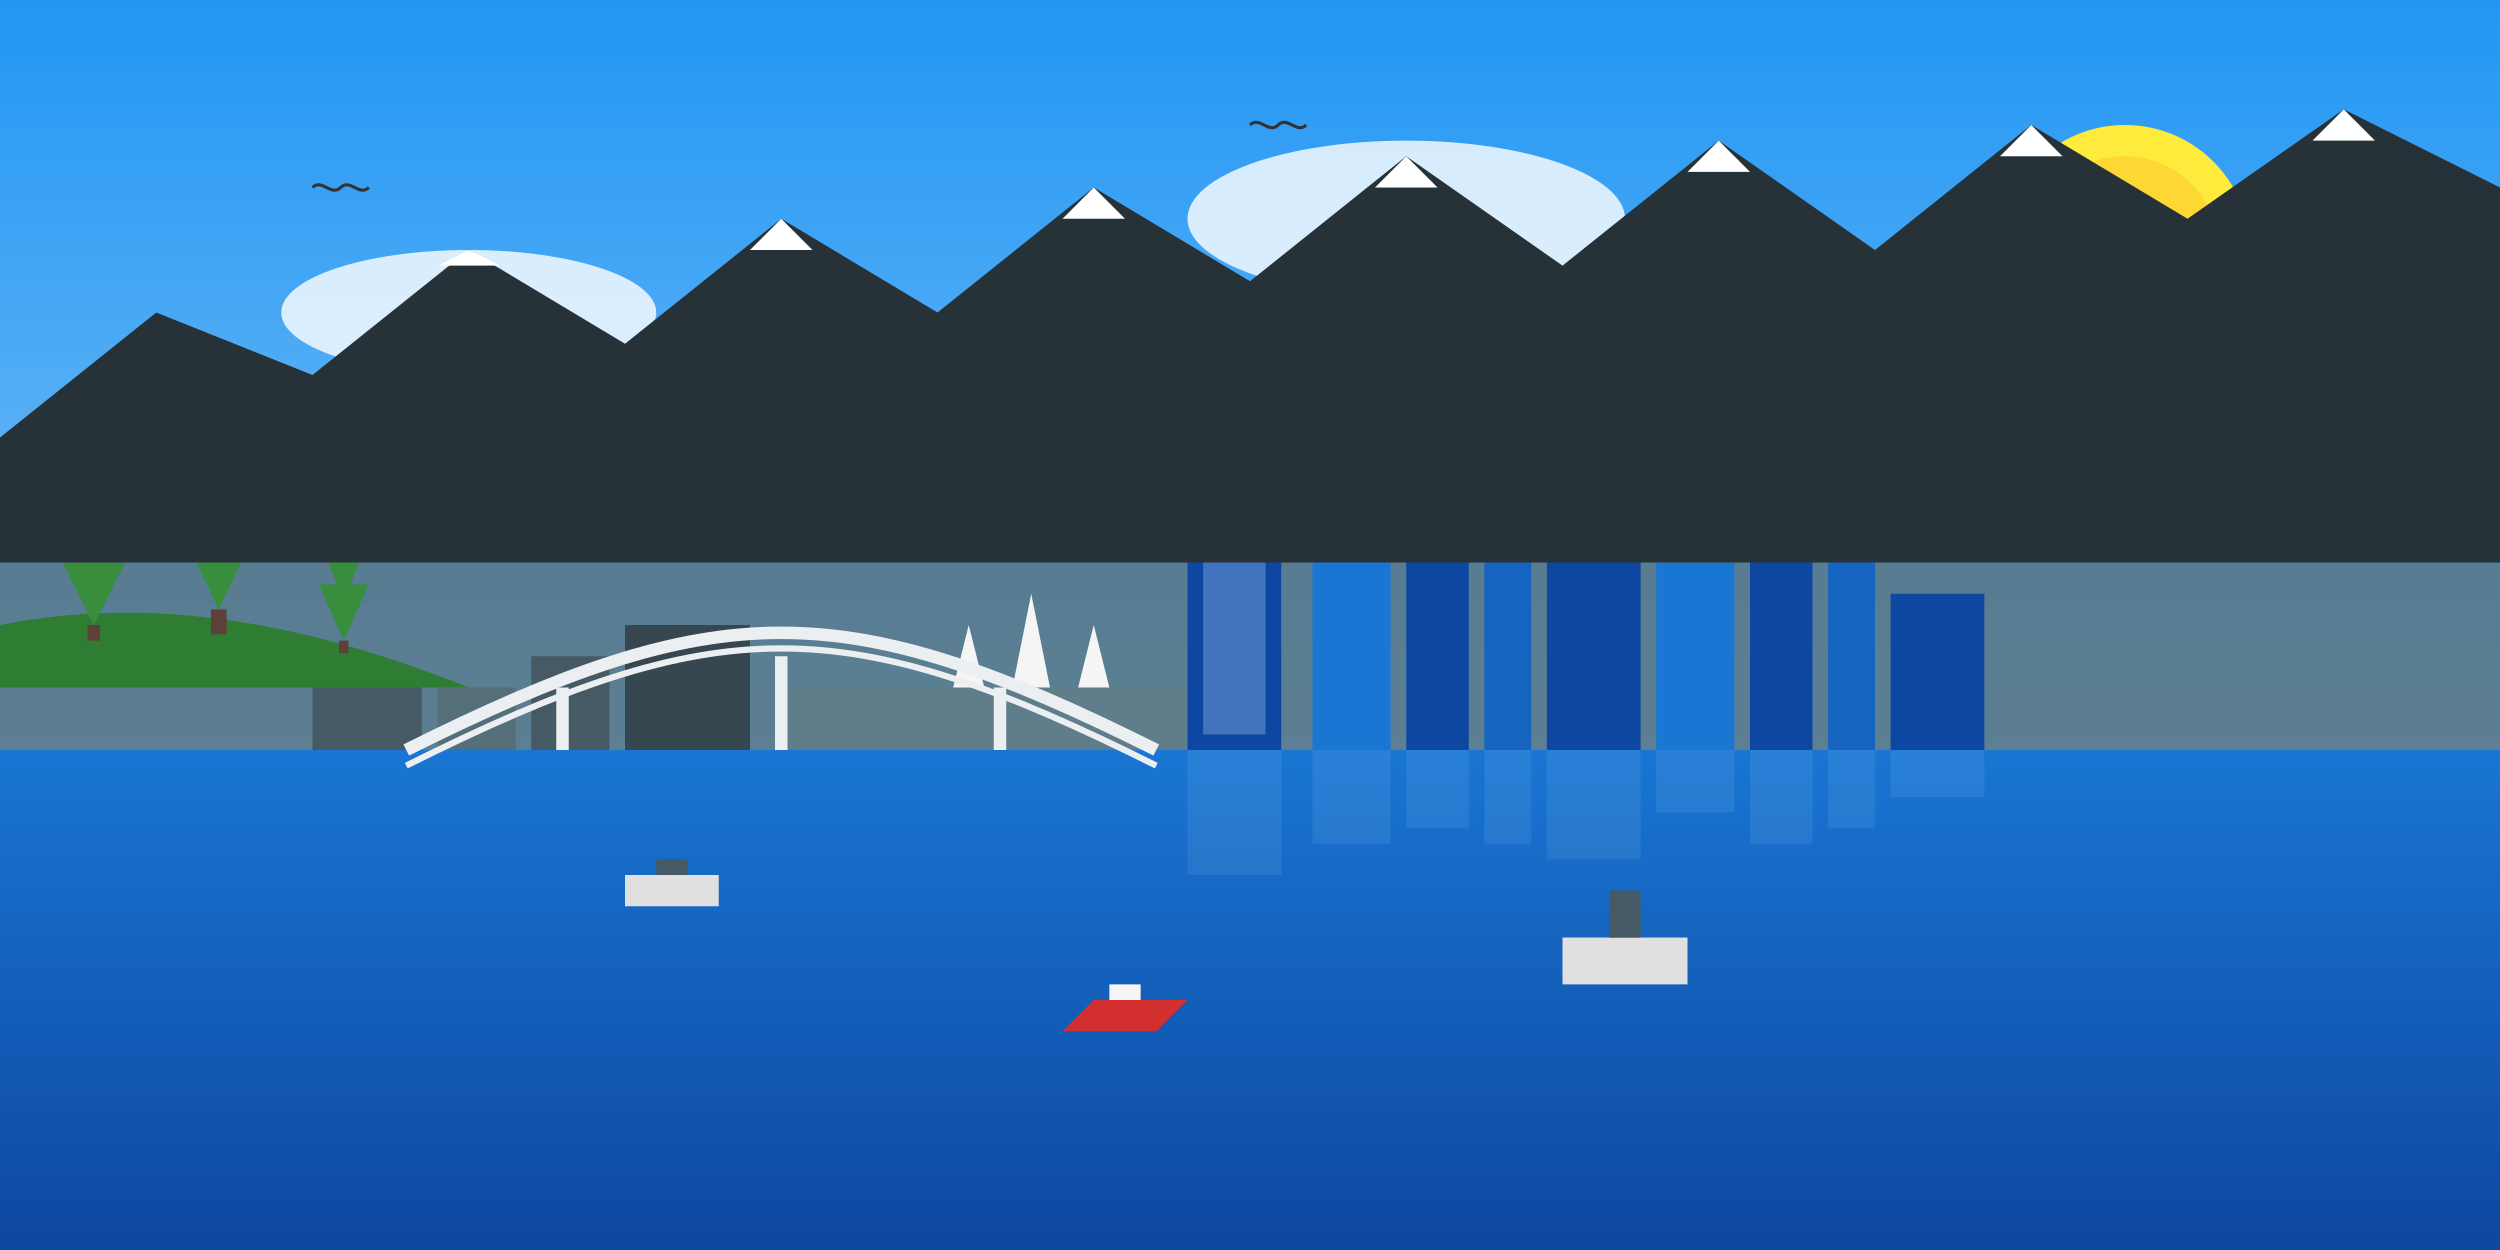 <svg xmlns="http://www.w3.org/2000/svg" viewBox="0 0 800 400" width="800" height="400">
  <!-- Sky background with gradient -->
  <defs>
    <linearGradient id="skyGradient" x1="0%" y1="0%" x2="0%" y2="100%">
      <stop offset="0%" stop-color="#2196f3" />
      <stop offset="100%" stop-color="#bbdefb" />
    </linearGradient>
    <linearGradient id="waterGradient" x1="0%" y1="0%" x2="0%" y2="100%">
      <stop offset="0%" stop-color="#1976d2" />
      <stop offset="100%" stop-color="#0d47a1" />
    </linearGradient>
    <filter id="cloudBlur" x="-50%" y="-50%" width="200%" height="200%">
      <feGaussianBlur in="SourceGraphic" stdDeviation="5" />
    </filter>
  </defs>
  
  <!-- Sky -->
  <rect width="800" height="400" fill="url(#skyGradient)" />
  
  <!-- Mountains in background -->
  <path d="M0,180 L100,140 L170,170 L250,125 L350,170 L450,120 L520,160 L580,130 L650,165 L720,140 L800,170 L800,400 L0,400 Z" fill="#546e7a" opacity="0.8" />
  
  <!-- Water/Bay -->
  <path d="M0,240 L800,240 L800,400 L0,400 Z" fill="url(#waterGradient)" />
  
  <!-- Sun -->
  <circle cx="680" cy="80" r="40" fill="#ffeb3b" />
  <circle cx="680" cy="80" r="30" fill="#fdd835" />
  
  <!-- Clouds -->
  <g opacity="0.8" fill="white">
    <ellipse cx="150" cy="100" rx="60" ry="20" filter="url(#cloudBlur)" />
    <ellipse cx="450" cy="70" rx="70" ry="25" filter="url(#cloudBlur)" />
    <ellipse cx="280" cy="120" rx="50" ry="15" filter="url(#cloudBlur)" />
  </g>
  
  <!-- Vancouver Skyline -->
  <!-- Canada Place/Sails -->
  <path d="M300,240 L310,200 L320,240 L330,190 L340,240 L350,200 L360,240 Z" fill="#f5f5f5" />
  
  <!-- Vancouver Convention Centre -->
  <rect x="250" y="220" width="150" height="20" fill="#607d8b" />
  
  <!-- Downtown Skyscrapers -->
  <!-- Central tall building -->
  <rect x="380" y="130" width="30" height="110" fill="#0d47a1" />
  <!-- Windows for central building -->
  <rect x="385" y="135" width="20" height="100" fill="#bbdefb" opacity="0.3" />
  
  <!-- Other skyscrapers -->
  <rect x="420" y="150" width="25" height="90" fill="#1976d2" />
  <rect x="450" y="170" width="20" height="70" fill="#0d47a1" />
  <rect x="475" y="160" width="15" height="80" fill="#1565c0" />
  <rect x="495" y="140" width="30" height="100" fill="#0d47a1" />
  <rect x="530" y="180" width="25" height="60" fill="#1976d2" />
  <rect x="560" y="150" width="20" height="90" fill="#0d47a1" />
  <rect x="585" y="170" width="15" height="70" fill="#1565c0" />
  <rect x="605" y="190" width="30" height="50" fill="#0d47a1" />
  
  <!-- Left side buildings -->
  <rect x="200" y="200" width="40" height="40" fill="#37474f" />
  <rect x="170" y="210" width="25" height="30" fill="#455a64" />
  <rect x="140" y="220" width="25" height="20" fill="#546e7a" />
  <rect x="100" y="215" width="35" height="25" fill="#455a64" />
  
  <!-- Stanley Park suggestion -->
  <path d="M0,200 C50,190 100,200 150,220 L0,220 Z" fill="#2e7d32" />
  
  <!-- Trees in Stanley Park -->
  <g transform="translate(30, 200)">
    <path d="M0,0 L-10,-20 L10,-20 Z" fill="#388e3c" />
    <path d="M0,-15 L-8,-30 L8,-30 Z" fill="#388e3c" />
    <rect x="-2" y="0" width="4" height="5" fill="#5d4037" />
  </g>
  
  <g transform="translate(70, 195)">
    <path d="M0,0 L-12,-25 L12,-25 Z" fill="#388e3c" />
    <path d="M0,-18 L-10,-40 L10,-40 Z" fill="#388e3c" />
    <rect x="-2.5" y="0" width="5" height="8" fill="#5d4037" />
  </g>
  
  <g transform="translate(110, 205)">
    <path d="M0,0 L-8,-18 L8,-18 Z" fill="#388e3c" />
    <path d="M0,-12 L-6,-28 L6,-28 Z" fill="#388e3c" />
    <rect x="-1.5" y="0" width="3" height="4" fill="#5d4037" />
  </g>
  
  <!-- Lions Gate Bridge suggestion -->
  <path d="M130,240 C230,190 270,190 370,240" stroke="#eceff1" stroke-width="4" fill="none" />
  <path d="M130,245 C230,195 270,195 370,245" stroke="#eceff1" stroke-width="2" fill="none" />
  <line x1="180" y1="240" x2="180" y2="220" stroke="#eceff1" stroke-width="4" />
  <line x1="250" y1="240" x2="250" y2="210" stroke="#eceff1" stroke-width="4" />
  <line x1="320" y1="240" x2="320" y2="220" stroke="#eceff1" stroke-width="4" />
  
  <!-- North Shore Mountains -->
  <path d="M0,140 L50,100 L100,120 L150,80 L200,110 L250,70 L300,100 L350,60 L400,90 L450,50 L500,85 L550,45 L600,80 L650,40 L700,70 L750,35 L800,60 L800,180 L0,180 Z" fill="#263238" />
  
  <!-- Snow caps on mountains -->
  <path d="M150,80 L140,85 L160,85 Z" fill="white" />
  <path d="M250,70 L240,80 L260,80 Z" fill="white" />
  <path d="M350,60 L340,70 L360,70 Z" fill="white" />
  <path d="M450,50 L440,60 L460,60 Z" fill="white" />
  <path d="M550,45 L540,55 L560,55 Z" fill="white" />
  <path d="M650,40 L640,50 L660,50 Z" fill="white" />
  <path d="M750,35 L740,45 L760,45 Z" fill="white" />
  
  <!-- Boats on the water -->
  <rect x="200" y="280" width="30" height="10" fill="#e0e0e0" />
  <rect x="210" y="275" width="10" height="5" fill="#455a64" />
  
  <rect x="500" y="300" width="40" height="15" fill="#e0e0e0" />
  <rect x="515" y="285" width="10" height="15" fill="#455a64" />
  
  <path d="M350,320 L380,320 L370,330 L340,330 Z" fill="#d32f2f" />
  <rect x="355" y="315" width="10" height="5" fill="#f5f5f5" />
  
  <!-- Water reflections (simplified) -->
  <rect x="380" y="240" width="30" height="40" fill="#bbdefb" opacity="0.1" />
  <rect x="420" y="240" width="25" height="30" fill="#bbdefb" opacity="0.1" />
  <rect x="450" y="240" width="20" height="25" fill="#bbdefb" opacity="0.1" />
  <rect x="475" y="240" width="15" height="30" fill="#bbdefb" opacity="0.1" />
  <rect x="495" y="240" width="30" height="35" fill="#bbdefb" opacity="0.1" />
  <rect x="530" y="240" width="25" height="20" fill="#bbdefb" opacity="0.1" />
  <rect x="560" y="240" width="20" height="30" fill="#bbdefb" opacity="0.1" />
  <rect x="585" y="240" width="15" height="25" fill="#bbdefb" opacity="0.1" />
  <rect x="605" y="240" width="30" height="15" fill="#bbdefb" opacity="0.1" />
  
  <!-- Birds in sky -->
  <path d="M100,60 C103,57 106,63 109,60 C112,57 115,63 118,60" fill="none" stroke="#333" stroke-width="1" />
  <path d="M400,40 C403,37 406,43 409,40 C412,37 415,43 418,40" fill="none" stroke="#333" stroke-width="1" />
</svg>